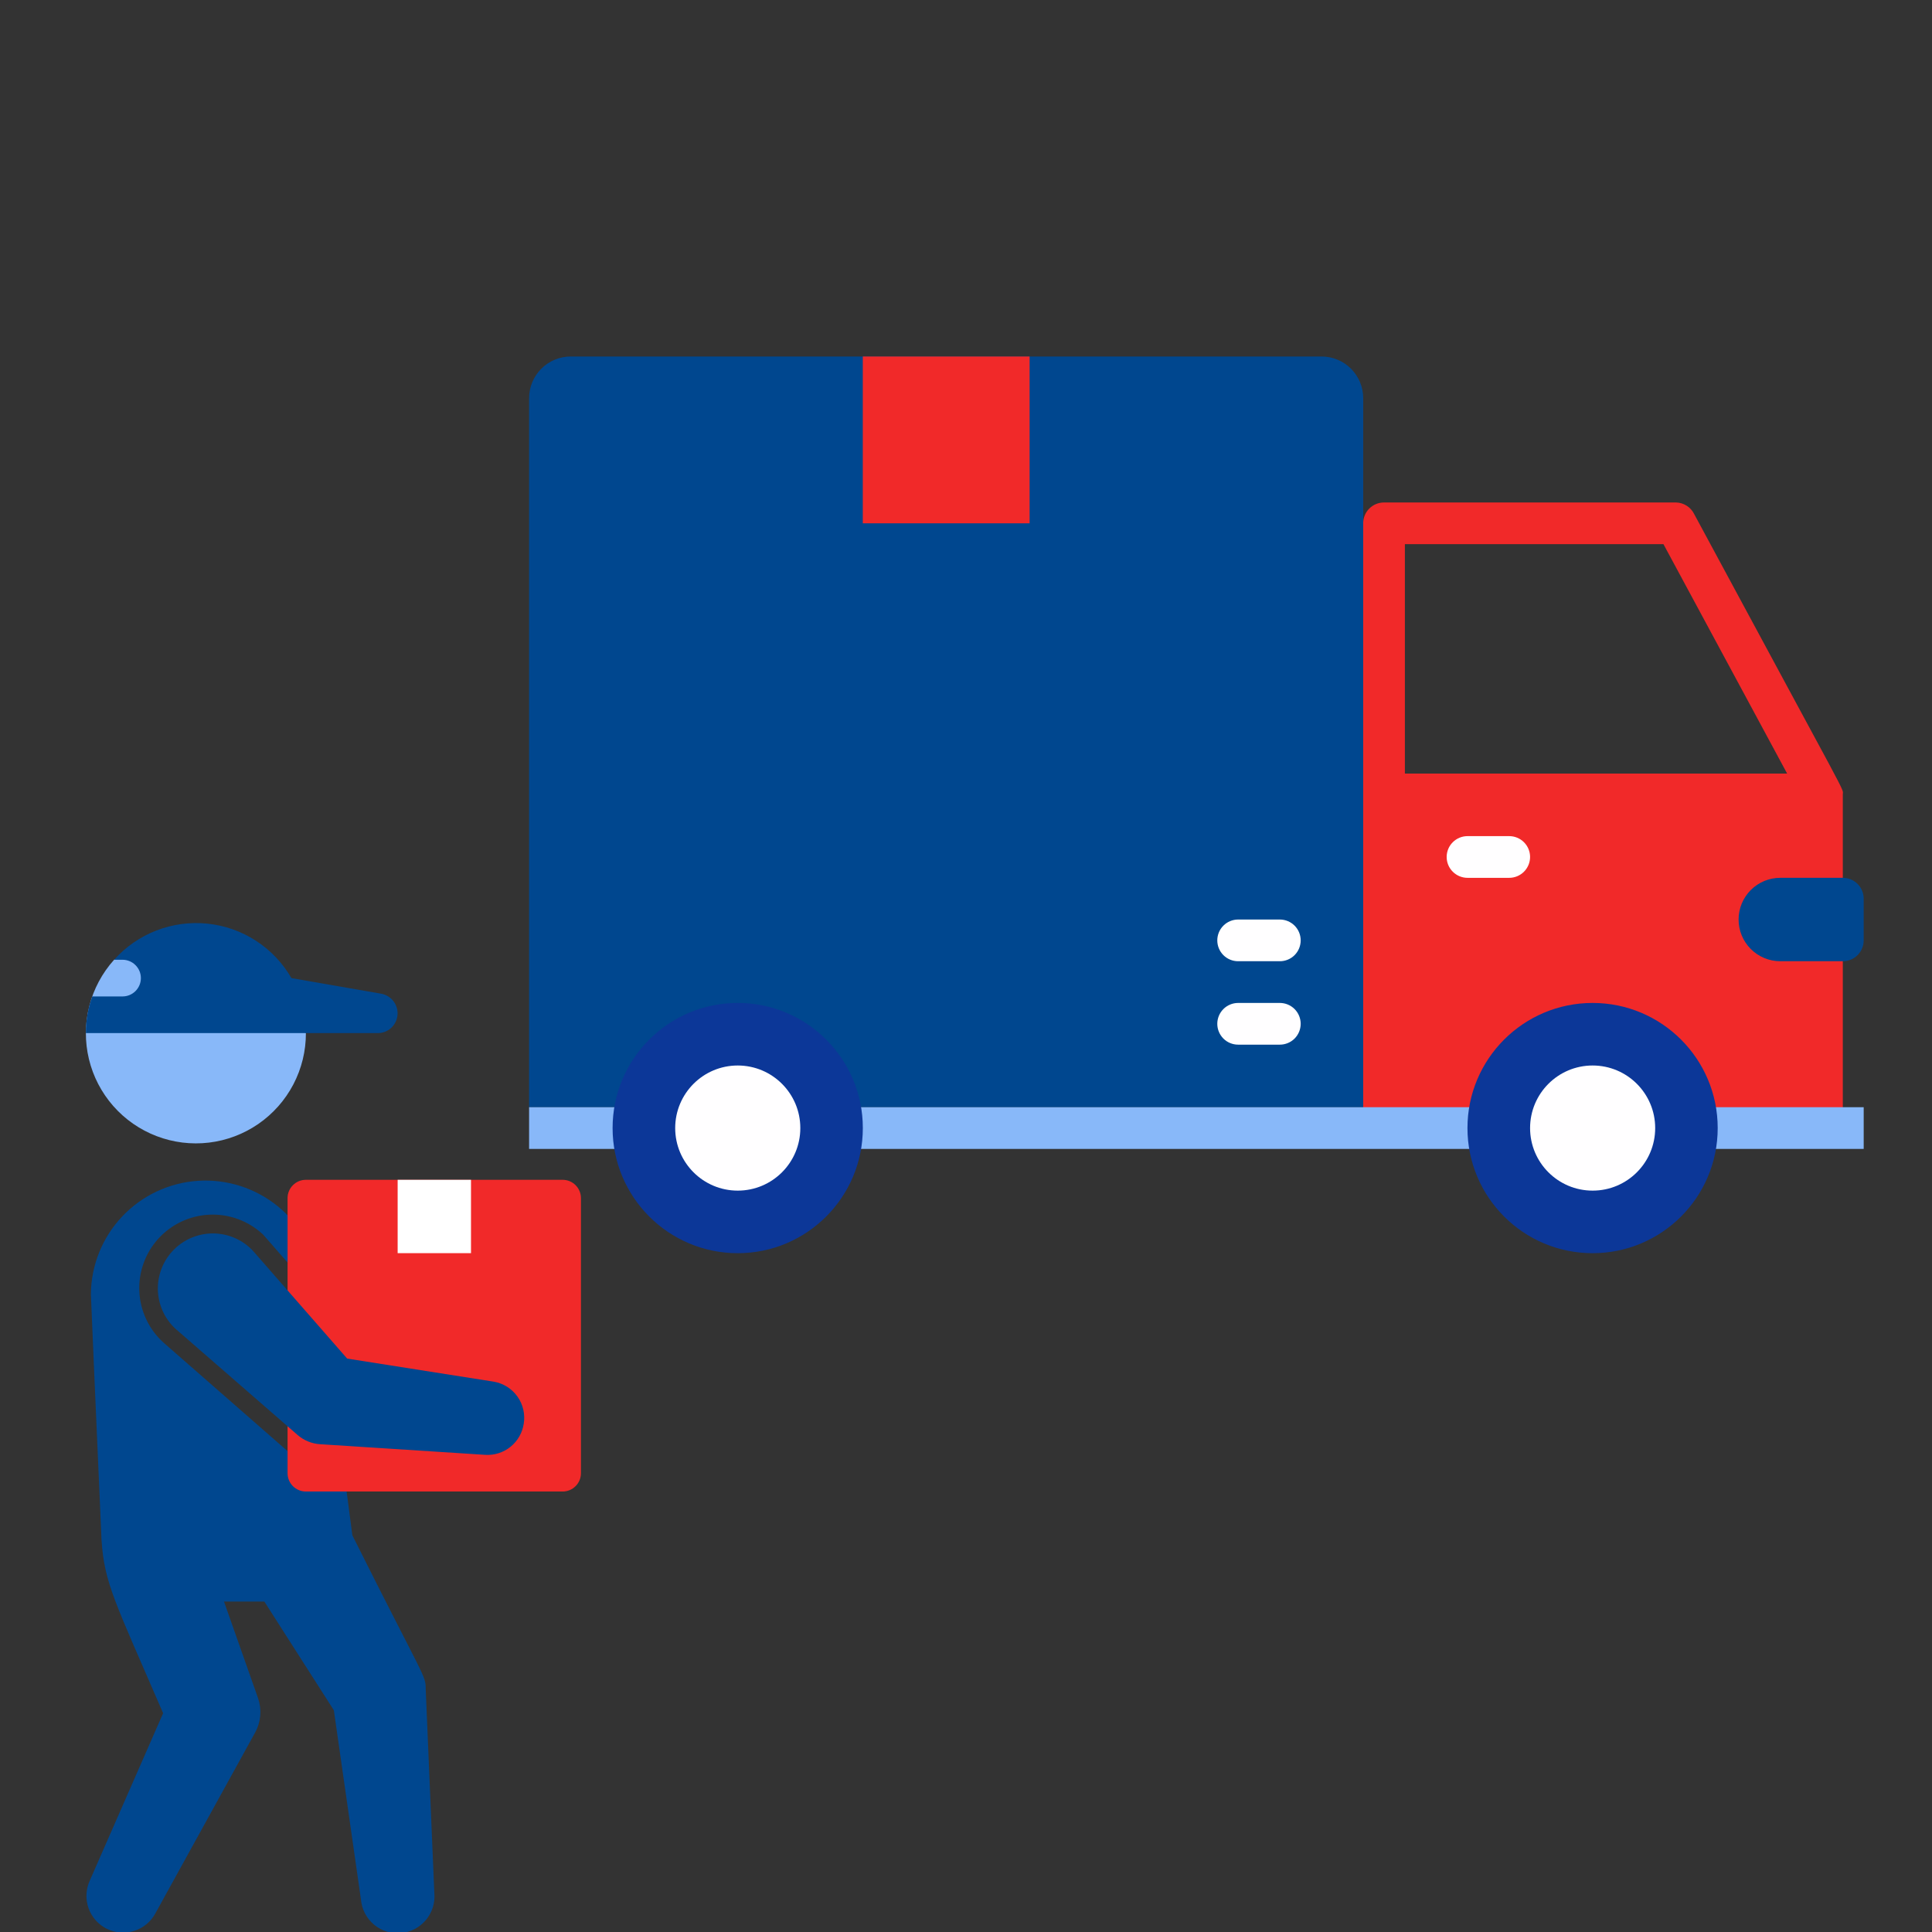 <svg width="90" height="90" viewBox="0 0 90 90" fill="none" xmlns="http://www.w3.org/2000/svg">
<rect x="0" y="0" width="90" height="90" fill="#333333" stroke="none"/>
<g clip-path="url(#clip0_564_10681)">
<path d="M26.59 16.607H61.561C62.076 16.607 62.571 16.811 62.935 17.176C63.299 17.54 63.504 18.034 63.504 18.549V51.578H24.647V18.549C24.647 18.034 24.852 17.54 25.216 17.176C25.58 16.811 26.075 16.607 26.59 16.607Z" fill="#00478F"/>
<path d="M85.845 37.006C85.845 36.666 86.33 37.706 78.928 23.96C78.851 23.798 78.73 23.66 78.579 23.562C78.428 23.465 78.253 23.411 78.073 23.407H64.473C64.216 23.407 63.969 23.509 63.786 23.691C63.604 23.873 63.502 24.12 63.502 24.378V51.578C63.502 51.835 63.604 52.083 63.786 52.265C63.969 52.447 64.216 52.549 64.473 52.549H84.873C85.131 52.549 85.378 52.447 85.56 52.265C85.742 52.083 85.845 51.835 85.845 51.578V37.006ZM77.49 25.349L83.251 36.035H65.445V25.349H77.49Z" fill="#F12929"/>
<path d="M24.647 51.578H86.818V53.521H24.647V51.578Z" fill="#88B8F9"/>
<path d="M74.189 58.378C77.408 58.378 80.017 55.768 80.017 52.549C80.017 49.33 77.408 46.721 74.189 46.721C70.97 46.721 68.36 49.33 68.36 52.549C68.36 55.768 70.97 58.378 74.189 58.378Z" fill="#0C3798"/>
<path d="M34.366 58.378C37.585 58.378 40.194 55.768 40.194 52.549C40.194 49.33 37.585 46.721 34.366 46.721C31.147 46.721 28.537 49.33 28.537 52.549C28.537 55.768 31.147 58.378 34.366 58.378Z" fill="#0C3798"/>
<path d="M74.191 55.464C75.801 55.464 77.105 54.159 77.105 52.55C77.105 50.94 75.801 49.635 74.191 49.635C72.582 49.635 71.277 50.94 71.277 52.55C71.277 54.159 72.582 55.464 74.191 55.464Z" fill="#FFFEFF"/>
<path d="M34.367 55.464C35.977 55.464 37.282 54.159 37.282 52.55C37.282 50.94 35.977 49.635 34.367 49.635C32.758 49.635 31.453 50.94 31.453 52.55C31.453 54.159 32.758 55.464 34.367 55.464Z" fill="#FFFEFF"/>
<path d="M40.192 16.607H47.963V24.378H40.192V16.607Z" fill="#F12929"/>
<path d="M59.62 48.664H57.677C57.419 48.664 57.172 48.562 56.99 48.38C56.808 48.197 56.706 47.95 56.706 47.693C56.706 47.435 56.808 47.188 56.99 47.006C57.172 46.824 57.419 46.721 57.677 46.721H59.62C59.877 46.721 60.125 46.824 60.307 47.006C60.489 47.188 60.591 47.435 60.591 47.693C60.591 47.95 60.489 48.197 60.307 48.38C60.125 48.562 59.877 48.664 59.62 48.664Z" fill="#FFFEFF"/>
<path d="M59.62 44.778H57.677C57.419 44.778 57.172 44.676 56.99 44.494C56.808 44.312 56.706 44.065 56.706 43.807C56.706 43.549 56.808 43.302 56.99 43.12C57.172 42.938 57.419 42.835 57.677 42.835H59.62C59.877 42.835 60.125 42.938 60.307 43.12C60.489 43.302 60.591 43.549 60.591 43.807C60.591 44.065 60.489 44.312 60.307 44.494C60.125 44.676 59.877 44.778 59.62 44.778Z" fill="#FFFEFF"/>
<path d="M70.305 40.893H68.362C68.105 40.893 67.858 40.79 67.676 40.608C67.493 40.426 67.391 40.179 67.391 39.921C67.391 39.663 67.493 39.416 67.676 39.234C67.858 39.052 68.105 38.95 68.362 38.95H70.305C70.563 38.95 70.81 39.052 70.992 39.234C71.174 39.416 71.277 39.663 71.277 39.921C71.277 40.179 71.174 40.426 70.992 40.608C70.81 40.79 70.563 40.893 70.305 40.893Z" fill="#FFFEFF"/>
<path d="M82.933 44.778H85.847C86.105 44.778 86.352 44.676 86.534 44.493C86.716 44.311 86.818 44.064 86.818 43.807V41.864C86.818 41.606 86.716 41.359 86.534 41.177C86.352 40.995 86.105 40.892 85.847 40.892H82.933C82.417 40.892 81.923 41.097 81.559 41.461C81.194 41.826 80.99 42.32 80.99 42.835C80.99 43.35 81.194 43.845 81.559 44.209C81.923 44.573 82.417 44.778 82.933 44.778Z" fill="#00478F"/>
<path d="M14.25 48.126C14.252 48.958 14.052 49.778 13.666 50.515C13.28 51.252 12.72 51.884 12.036 52.357C11.351 52.829 10.561 53.128 9.735 53.227C8.909 53.326 8.072 53.222 7.295 52.925C6.518 52.628 5.824 52.146 5.275 51.521C4.726 50.896 4.337 50.147 4.143 49.338C3.948 48.529 3.953 47.685 4.157 46.879C4.361 46.072 4.759 45.328 5.315 44.709C5.315 44.709 9.407 42.839 11.295 45.154C12.112 46.298 13.11 47.303 14.25 48.126Z" fill="#88B8F9"/>
<path d="M20.233 88.188C20.274 88.641 20.133 89.092 19.841 89.441C19.55 89.79 19.131 90.009 18.678 90.05C18.225 90.091 17.774 89.95 17.425 89.659C17.076 89.367 16.857 88.949 16.816 88.496L15.552 79.671L12.314 74.606H10.435L12.024 79.116C12.112 79.373 12.146 79.645 12.124 79.916C12.102 80.186 12.024 80.449 11.896 80.688L7.24 89.128C7.031 89.519 6.677 89.813 6.254 89.948C5.831 90.083 5.372 90.048 4.974 89.85C4.577 89.652 4.272 89.308 4.124 88.889C3.976 88.47 3.997 88.01 4.182 87.607L7.599 79.808C5.353 74.606 4.857 73.752 4.729 71.727C4.447 65.321 4.234 60.384 4.234 60.29C4.245 58.941 4.766 57.648 5.692 56.668C6.618 55.688 7.88 55.094 9.225 55.007C10.571 54.919 11.899 55.344 12.944 56.196C13.989 57.047 14.674 58.263 14.86 59.598L14.996 60.648C11.716 56.89 12.331 57.59 12.212 57.471C11.879 57.169 11.49 56.935 11.067 56.783C10.644 56.631 10.196 56.563 9.747 56.585C9.298 56.606 8.857 56.716 8.451 56.907C8.044 57.099 7.679 57.369 7.377 57.701C6.766 58.373 6.448 59.26 6.491 60.167C6.512 60.615 6.622 61.056 6.814 61.462C7.005 61.869 7.275 62.234 7.608 62.536L13.262 67.482C14.023 68.148 14.74 68.114 15.979 68.2L16.415 71.522C19.789 78.271 19.831 78.023 19.831 78.681L20.233 88.188Z" fill="#00478F"/>
<path d="M13.576 45.564C13.171 44.862 12.605 44.266 11.925 43.825C11.245 43.384 10.47 43.111 9.664 43.027C8.858 42.944 8.043 43.053 7.287 43.345C6.531 43.638 5.856 44.105 5.315 44.709H5.708C5.935 44.709 6.152 44.799 6.312 44.96C6.473 45.12 6.563 45.337 6.563 45.564C6.563 45.79 6.473 46.007 6.312 46.168C6.152 46.328 5.935 46.418 5.708 46.418H4.299C4.1 46.965 3.998 47.544 4 48.126H17.599C17.844 48.126 18.078 48.029 18.251 47.856C18.424 47.683 18.521 47.448 18.521 47.204C18.521 46.985 18.444 46.774 18.303 46.607C18.162 46.44 17.968 46.328 17.753 46.29L13.576 45.564Z" fill="#00478F"/>
<path d="M26.209 54.96H14.25C13.778 54.96 13.396 55.342 13.396 55.814V68.627C13.396 69.099 13.778 69.481 14.25 69.481H26.209C26.68 69.481 27.063 69.099 27.063 68.627V55.814C27.063 55.342 26.68 54.96 26.209 54.96Z" fill="#F12929"/>
<path d="M24.398 66.32C24.335 66.743 24.116 67.126 23.784 67.395C23.452 67.664 23.031 67.799 22.605 67.772L14.917 67.277C14.529 67.254 14.16 67.104 13.866 66.85L8.169 61.895C7.917 61.661 7.715 61.378 7.575 61.064C7.435 60.749 7.359 60.41 7.353 60.066C7.347 59.722 7.411 59.38 7.54 59.061C7.668 58.742 7.86 58.452 8.104 58.209C8.347 57.965 8.637 57.773 8.956 57.645C9.275 57.516 9.617 57.452 9.961 57.458C10.305 57.465 10.644 57.54 10.959 57.68C11.273 57.82 11.556 58.022 11.79 58.274L16.172 63.288L23.006 64.364C23.449 64.442 23.843 64.69 24.104 65.056C24.365 65.422 24.47 65.877 24.398 66.32Z" fill="#00478F"/>
<path d="M18.524 54.96H21.941V58.377H18.524V54.96Z" fill="white"/>
</g>
<defs>
<clipPath id="clip0_564_10681">
<rect width="90" height="90" fill="white"/>
</clipPath>
</defs>
</svg>
